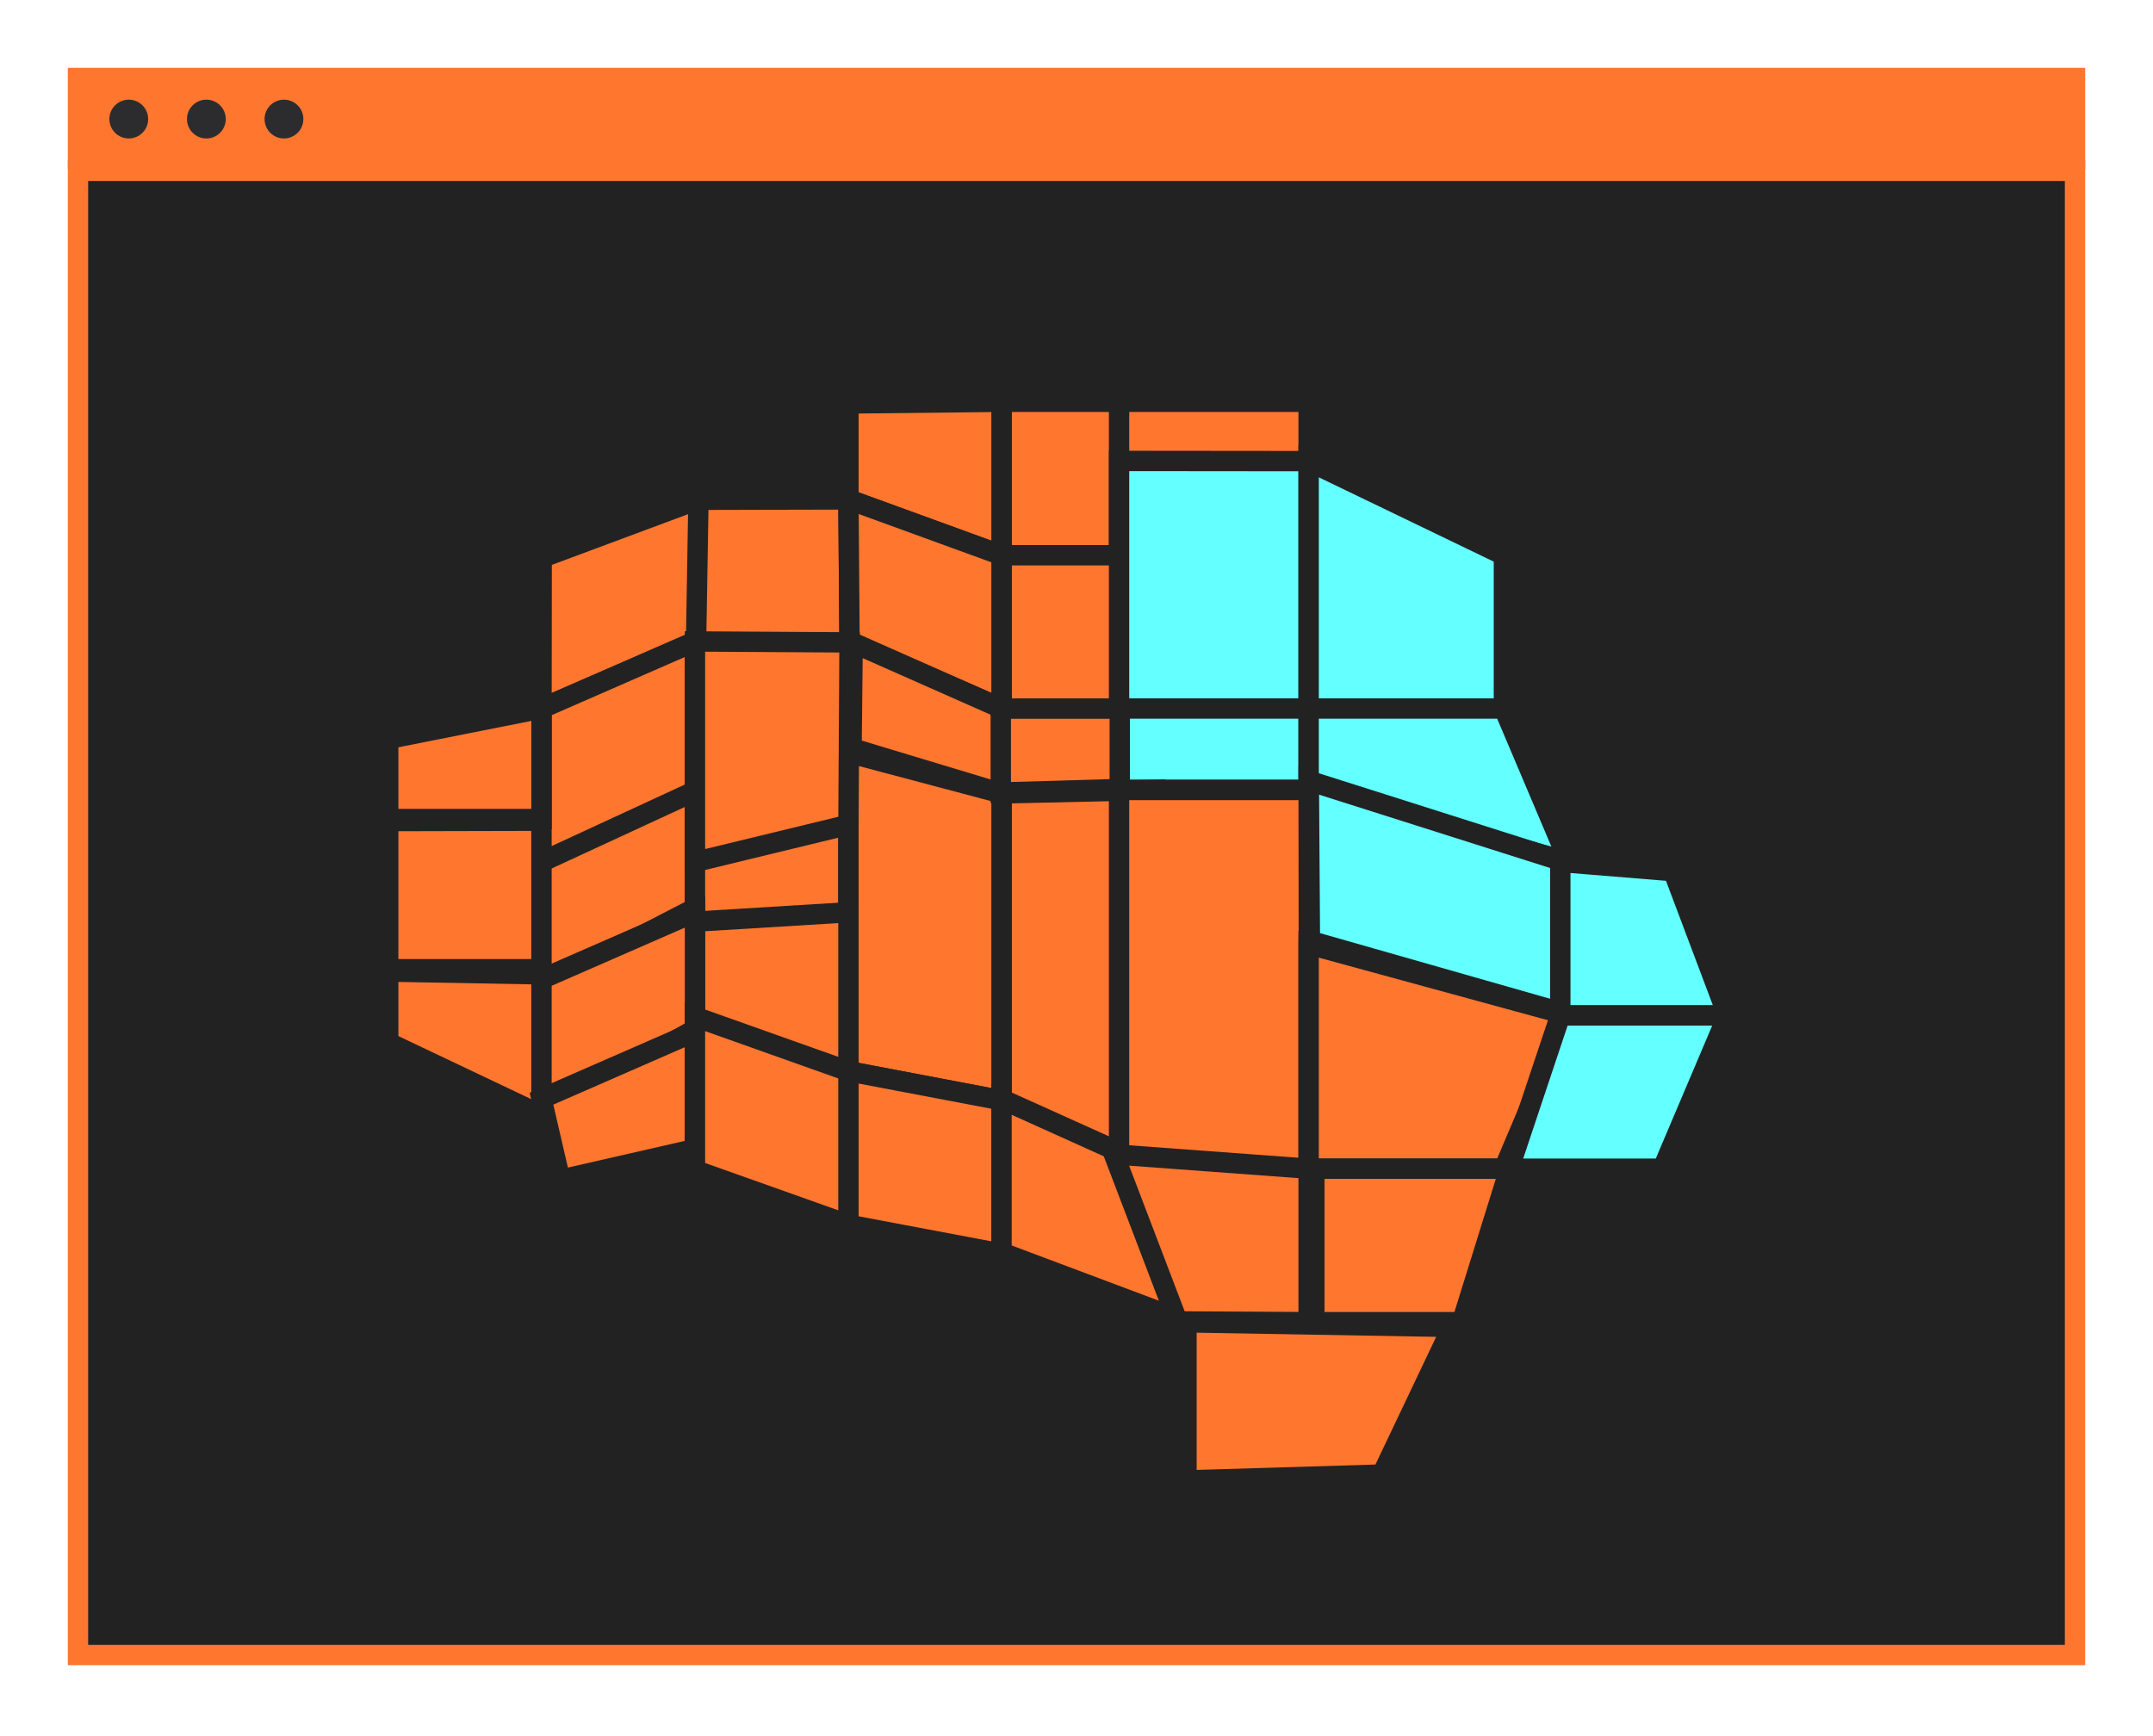 <svg width="635" height="512" viewBox="0 0 635 512" fill="none" xmlns="http://www.w3.org/2000/svg">
<g filter="url(#filter0_d_549_11630)">
<rect x="13" y="40.38" width="589" height="437.798" fill="#222223" stroke="#FF762F" stroke-width="6"/>
<rect x="13" y="13" width="589" height="23.832" fill="#FF762F" stroke="#FF762F" stroke-width="6"/>
<circle cx="27.981" cy="25.12" r="5.721" fill="#2C2C2E"/>
<circle cx="50.866" cy="25.12" r="5.721" fill="#2C2C2E"/>
<circle cx="73.751" cy="25.12" r="5.721" fill="#2C2C2E"/>
<g clip-path="url(#clip0_549_11630)">
<path d="M240.232 109.006L285.44 108.517V153.781L240.232 137.317V109.006Z" fill="#FF762F" stroke="#222223" stroke-width="6" stroke-miterlimit="10"/>
<path d="M330.702 108.517H285.44V153.781H330.702V108.517Z" fill="#FF762F" stroke="#222223" stroke-width="6" stroke-miterlimit="10"/>
<path d="M320.052 108.517H375.964V126.014L320.052 153.781V108.517Z" fill="#FF762F" stroke="#222223" stroke-width="6" stroke-miterlimit="10"/>
<path d="M194.318 137.425L240.232 137.317L240.558 179.484L194.807 181.44L194.318 137.425Z" fill="#FF762F" stroke="#222223" stroke-width="6" stroke-miterlimit="10"/>
<path d="M240.232 137.317L285.44 153.781V198.991L240.558 179.484L240.232 137.317Z" fill="#FF762F" stroke="#222223" stroke-width="6" stroke-miterlimit="10"/>
<path d="M330.702 153.781H285.44V199.045H330.702V153.781Z" fill="#FF762F" stroke="#222223" stroke-width="6" stroke-miterlimit="10"/>
<path d="M320.052 125.96L375.964 126.014V198.991H320.052V125.96Z" fill="#64FFFF" stroke="#222223" stroke-width="6" stroke-miterlimit="10"/>
<path d="M375.964 126.014L433.56 153.781V198.991H375.964V126.014Z" fill="#64FFFF" stroke="#222223" stroke-width="6" stroke-miterlimit="10"/>
<path d="M104.501 232.192L149.709 232.083V275.881H104.501V232.192Z" fill="#FF762F" stroke="#222223" stroke-width="6" stroke-miterlimit="10"/>
<path d="M241.482 179.538L285.44 198.991V224.041L241.156 210.674L241.482 179.538Z" fill="#FF762F" stroke="#222223" stroke-width="6" stroke-miterlimit="10"/>
<path d="M375.964 198.991H320.052V223.009H375.964V198.991Z" fill="#64FFFF" stroke="#222223" stroke-width="6" stroke-miterlimit="10"/>
<path d="M149.709 232.246L194.971 212.032V257.894L149.709 281.26V232.246Z" fill="#FF762F" stroke="#222223" stroke-width="6" stroke-miterlimit="10"/>
<path d="M194.971 213.065L240.233 212.413V259.742L194.971 262.459V213.065Z" fill="#FF762F" stroke="#222223" stroke-width="6" stroke-miterlimit="10"/>
<path d="M240.232 212.032V259.742V305.984L285.44 314.57V269.306V224.041L240.232 212.032Z" fill="#FF762F" stroke="#222223" stroke-width="6" stroke-miterlimit="10"/>
<path d="M285.44 224.041V269.306V314.57L330.702 334.73V268.273V223.009L285.44 224.041Z" fill="#FF762F" stroke="#222223" stroke-width="6" stroke-miterlimit="10"/>
<path d="M375.964 223.009H320.052V268.273V334.73H375.964V268.545L376.018 264.415L375.964 223.009Z" fill="#FF762F" stroke="#222223" stroke-width="6" stroke-miterlimit="10"/>
<path d="M375.964 268.545L452.741 289.519L433.56 334.729H375.964V268.545Z" fill="#FF762F" stroke="#222223" stroke-width="6" stroke-miterlimit="10"/>
<path d="M194.971 261.861L240.233 259.09V308.918L194.971 292.834V261.861Z" fill="#FF762F" stroke="#222223" stroke-width="6" stroke-miterlimit="10"/>
<path d="M240.232 305.984L285.44 314.57V359.78L240.232 351.248V305.984Z" fill="#FF762F" stroke="#222223" stroke-width="6" stroke-miterlimit="10"/>
<path d="M285.386 314.189L318.531 329.132L337.657 379.07L285.386 359.453V314.189Z" fill="#FF762F" stroke="#222223" stroke-width="6" stroke-miterlimit="10"/>
<path d="M377.648 334.729H435.245L421.172 379.993H377.648V334.729Z" fill="#FF762F" stroke="#222223" stroke-width="6" stroke-miterlimit="10"/>
<path d="M318.531 330.491L375.964 334.729V379.994L337.332 379.776L318.531 330.491Z" fill="#FF762F" stroke="#222223" stroke-width="6" stroke-miterlimit="10"/>
<path d="M339.939 380.048L418.292 381.406L397.59 424.932L339.939 426.671V380.048Z" fill="#FF762F" stroke="#222223" stroke-width="6" stroke-miterlimit="10"/>
<path d="M149.762 154.542L196.002 137.317L195.296 179.212L149.708 198.991L149.762 154.542Z" fill="#FF762F" stroke="#222223" stroke-width="6" stroke-miterlimit="10"/>
<path d="M149.708 198.991L194.97 179.212V223.335L149.708 244.255V198.991Z" fill="#FF762F" stroke="#222223" stroke-width="6" stroke-miterlimit="10"/>
<path d="M194.971 179.212L240.559 179.483L240.233 233.279L194.971 244.255V179.212Z" fill="#FF762F" stroke="#222223" stroke-width="6" stroke-miterlimit="10"/>
<path d="M285.167 199.028H320.261V222.734L285.167 223.754V199.028Z" fill="#FF762F" stroke="#222223" stroke-width="6" stroke-miterlimit="10"/>
<path d="M375.963 198.991H433.559L452.74 244.255L375.963 223.009V198.991Z" fill="#64FFFF" stroke="#222223" stroke-width="6" stroke-miterlimit="10"/>
<path d="M376.018 220.292L450.295 243.875L450.621 288.704L376.344 267.512L376.018 220.292Z" fill="#64FFFF" stroke="#222223" stroke-width="6" stroke-miterlimit="10"/>
<path d="M104.501 276.587L149.709 277.402V318.971L104.501 297.507V276.587Z" fill="#FF762F" stroke="#222223" stroke-width="6" stroke-miterlimit="10"/>
<path d="M149.708 278.815L194.97 259.035V293.649L149.708 318.971V278.815Z" fill="#FF762F" stroke="#222223" stroke-width="6" stroke-miterlimit="10"/>
<path d="M149.708 314.081L194.97 294.301V328.915L155.25 337.99L149.708 314.081Z" fill="#FF762F" stroke="#222223" stroke-width="6" stroke-miterlimit="10"/>
<path d="M194.971 289.9L240.233 305.984V351.248L194.971 335.164V289.9Z" fill="#FF762F" stroke="#222223" stroke-width="6" stroke-miterlimit="10"/>
<path d="M450.187 244.255L483.495 246.972L499.524 289.52H450.187V244.255Z" fill="#64FFFF" stroke="#222223" stroke-width="6" stroke-miterlimit="10"/>
<path d="M450.186 289.52H499.524L480.343 334.729H435.081L450.186 289.52Z" fill="#64FFFF" stroke="#222223" stroke-width="6" stroke-miterlimit="10"/>
<path d="M104.501 207.957L149.709 198.991V231.594H104.501V207.957Z" fill="#FF762F" stroke="#222223" stroke-width="6" stroke-miterlimit="10"/>
</g>
</g>
<defs>
<filter id="filter0_d_549_11630" x="0" y="0" width="635" height="511.178" filterUnits="userSpaceOnUse" color-interpolation-filters="sRGB">
<feFlood flood-opacity="0" result="BackgroundImageFix"/>
<feColorMatrix in="SourceAlpha" type="matrix" values="0 0 0 0 0 0 0 0 0 0 0 0 0 0 0 0 0 0 127 0" result="hardAlpha"/>
<feOffset dx="10" dy="10"/>
<feGaussianBlur stdDeviation="10"/>
<feComposite in2="hardAlpha" operator="out"/>
<feColorMatrix type="matrix" values="0 0 0 0 0 0 0 0 0 0 0 0 0 0 0 0 0 0 0.25 0"/>
<feBlend mode="normal" in2="BackgroundImageFix" result="effect1_dropShadow_549_11630"/>
<feBlend mode="normal" in="SourceGraphic" in2="effect1_dropShadow_549_11630" result="shape"/>
</filter>
<clipPath id="clip0_549_11630">
<rect width="417.138" height="327.011" fill="white" transform="translate(88.961 104.115)"/>
</clipPath>
</defs>
</svg>
